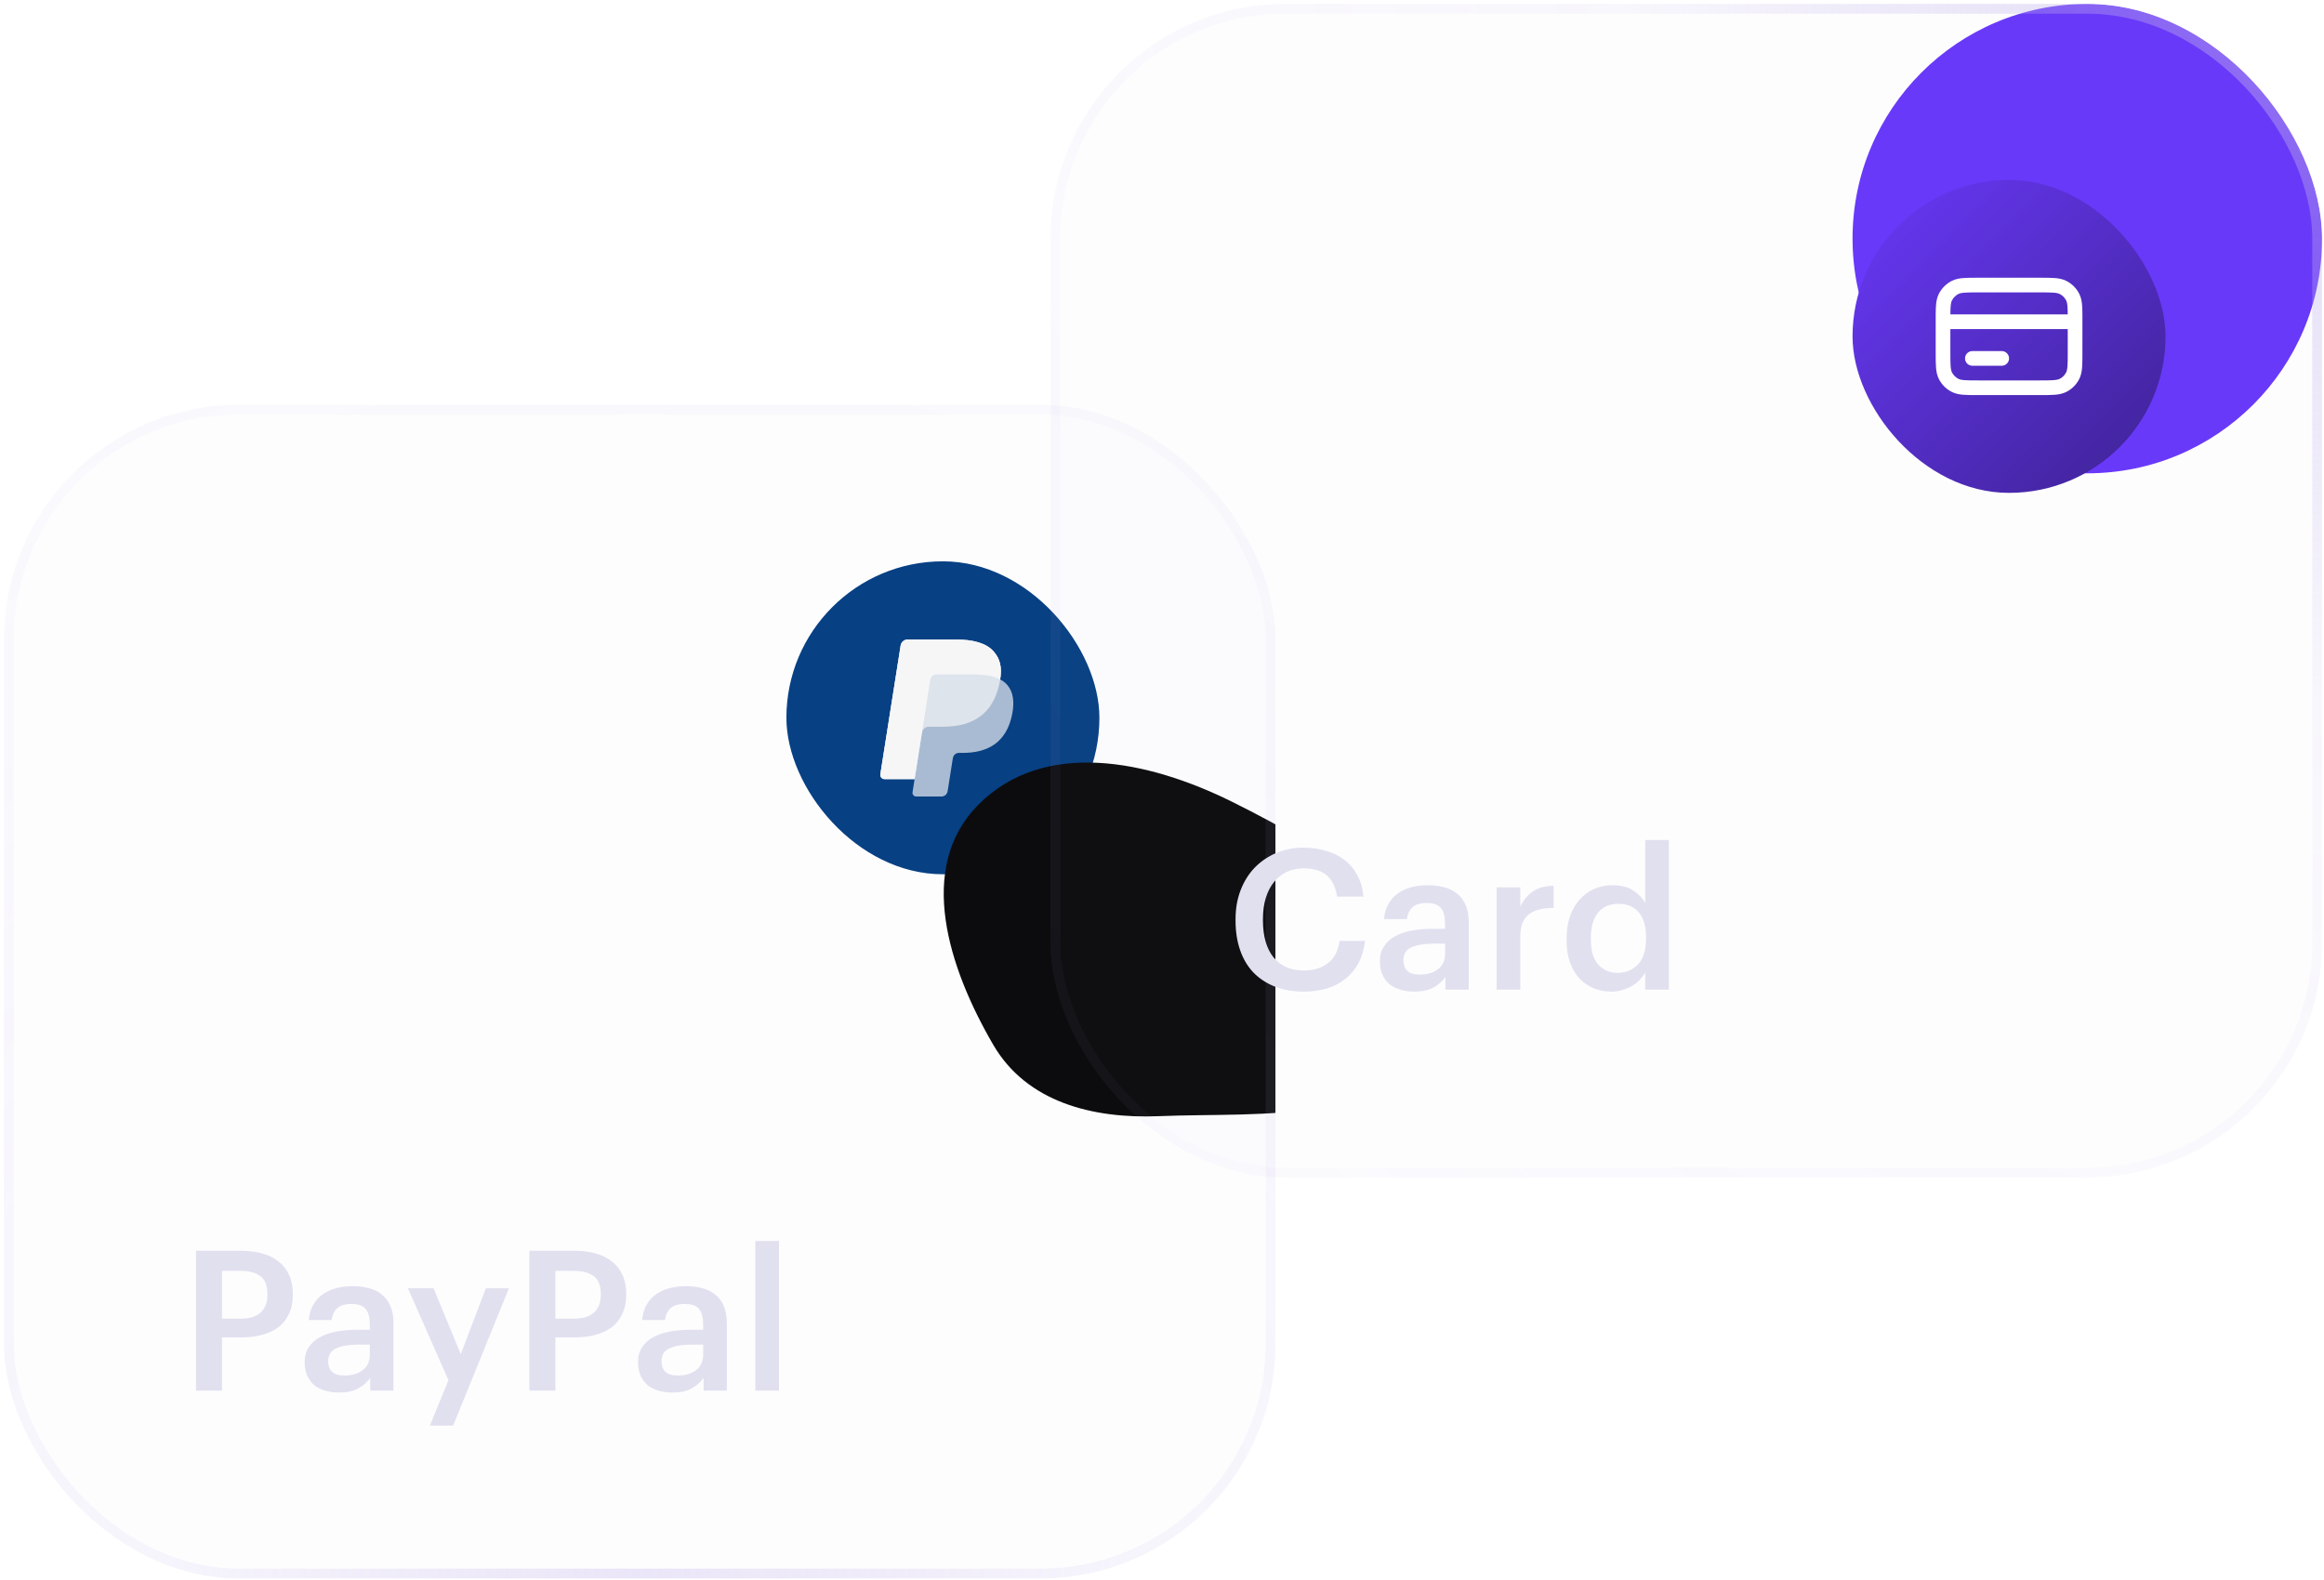 <svg width="297" height="202" viewBox="0 0 297 202" fill="none" xmlns="http://www.w3.org/2000/svg">
<g clip-path="url(#clip0_2400_25923)">
<rect x="0.5" y="51.75" width="162.5" height="150" rx="30" fill="#BDADEB" fill-opacity="0.02"/>
<path d="M25.05 159.875H30.8C31.8 159.875 32.708 159.992 33.525 160.225C34.342 160.442 35.033 160.783 35.6 161.25C36.183 161.7 36.633 162.275 36.95 162.975C37.267 163.658 37.425 164.467 37.425 165.4V165.5C37.425 166.45 37.258 167.267 36.925 167.95C36.608 168.633 36.158 169.2 35.575 169.65C35.008 170.083 34.317 170.408 33.5 170.625C32.7 170.842 31.825 170.95 30.875 170.95H28.375V177.75H25.05V159.875ZM30.8 168.55C31.9 168.55 32.733 168.292 33.3 167.775C33.883 167.258 34.175 166.5 34.175 165.5V165.4C34.175 164.333 33.875 163.575 33.275 163.125C32.692 162.675 31.867 162.45 30.8 162.45H28.375V168.55H30.8ZM43.313 178C42.713 178 42.146 177.925 41.613 177.775C41.08 177.625 40.613 177.4 40.213 177.1C39.83 176.783 39.521 176.383 39.288 175.9C39.055 175.4 38.938 174.808 38.938 174.125C38.938 173.358 39.113 172.717 39.463 172.2C39.813 171.667 40.288 171.242 40.888 170.925C41.488 170.592 42.196 170.35 43.013 170.2C43.83 170.05 44.705 169.975 45.638 169.975H47.263V169.3C47.263 168.417 47.088 167.758 46.738 167.325C46.405 166.892 45.788 166.675 44.888 166.675C44.088 166.675 43.488 166.858 43.088 167.225C42.705 167.575 42.471 168.075 42.388 168.725H39.463C39.53 167.958 39.721 167.308 40.038 166.775C40.355 166.225 40.763 165.775 41.263 165.425C41.763 165.075 42.338 164.817 42.988 164.65C43.638 164.483 44.33 164.4 45.063 164.4C45.796 164.4 46.48 164.483 47.113 164.65C47.746 164.8 48.296 165.067 48.763 165.45C49.246 165.817 49.621 166.308 49.888 166.925C50.155 167.525 50.288 168.275 50.288 169.175V177.75H47.313V176.15C46.88 176.717 46.355 177.167 45.738 177.5C45.121 177.833 44.313 178 43.313 178ZM44.038 175.825C44.971 175.825 45.738 175.6 46.338 175.15C46.955 174.683 47.263 174.025 47.263 173.175V171.875H45.713C44.563 171.875 43.646 172.033 42.963 172.35C42.28 172.65 41.938 173.2 41.938 174C41.938 174.55 42.096 174.992 42.413 175.325C42.746 175.658 43.288 175.825 44.038 175.825ZM57.312 176.425L52.136 164.675H55.411L58.886 173.1L62.087 164.675H65.037L57.911 182.225H54.937L57.312 176.425ZM67.653 159.875H73.403C74.403 159.875 75.311 159.992 76.127 160.225C76.944 160.442 77.636 160.783 78.203 161.25C78.786 161.7 79.236 162.275 79.552 162.975C79.869 163.658 80.028 164.467 80.028 165.4V165.5C80.028 166.45 79.861 167.267 79.528 167.95C79.211 168.633 78.761 169.2 78.177 169.65C77.611 170.083 76.919 170.408 76.103 170.625C75.302 170.842 74.427 170.95 73.478 170.95H70.978V177.75H67.653V159.875ZM73.403 168.55C74.502 168.55 75.336 168.292 75.903 167.775C76.486 167.258 76.778 166.5 76.778 165.5V165.4C76.778 164.333 76.478 163.575 75.877 163.125C75.294 162.675 74.469 162.45 73.403 162.45H70.978V168.55H73.403ZM85.915 178C85.315 178 84.749 177.925 84.215 177.775C83.682 177.625 83.215 177.4 82.815 177.1C82.432 176.783 82.124 176.383 81.89 175.9C81.657 175.4 81.54 174.808 81.54 174.125C81.54 173.358 81.715 172.717 82.065 172.2C82.415 171.667 82.89 171.242 83.49 170.925C84.09 170.592 84.799 170.35 85.615 170.2C86.432 170.05 87.307 169.975 88.24 169.975H89.865V169.3C89.865 168.417 89.69 167.758 89.34 167.325C89.007 166.892 88.39 166.675 87.49 166.675C86.69 166.675 86.09 166.858 85.69 167.225C85.307 167.575 85.074 168.075 84.99 168.725H82.065C82.132 167.958 82.324 167.308 82.64 166.775C82.957 166.225 83.365 165.775 83.865 165.425C84.365 165.075 84.94 164.817 85.59 164.65C86.24 164.483 86.932 164.4 87.665 164.4C88.399 164.4 89.082 164.483 89.715 164.65C90.349 164.8 90.899 165.067 91.365 165.45C91.849 165.817 92.224 166.308 92.49 166.925C92.757 167.525 92.89 168.275 92.89 169.175V177.75H89.915V176.15C89.482 176.717 88.957 177.167 88.34 177.5C87.724 177.833 86.915 178 85.915 178ZM86.64 175.825C87.574 175.825 88.34 175.6 88.94 175.15C89.557 174.683 89.865 174.025 89.865 173.175V171.875H88.315C87.165 171.875 86.249 172.033 85.565 172.35C84.882 172.65 84.54 173.2 84.54 174C84.54 174.55 84.699 174.992 85.015 175.325C85.349 175.658 85.89 175.825 86.64 175.825ZM96.53 158.625H99.555V177.75H96.53V158.625Z" fill="#E1E0EF"/>
<rect x="100.5" y="71.75" width="40" height="40" rx="20" fill="#074083"/>
<path opacity="0.68" d="M127.82 86.847C128.065 85.286 127.818 84.224 126.974 83.262C126.045 82.204 124.366 81.75 122.219 81.75H115.984C115.545 81.75 115.171 82.069 115.103 82.503L112.507 98.966C112.456 99.29 112.707 99.584 113.035 99.584H116.884L116.619 101.269C116.574 101.553 116.793 101.81 117.081 101.81H120.325C120.709 101.81 121.036 101.53 121.096 101.151L121.128 100.986L121.739 97.11L121.778 96.896C121.838 96.517 122.165 96.237 122.549 96.237H123.034C126.177 96.237 128.638 94.96 129.357 91.268C129.658 89.725 129.502 88.436 128.708 87.531C128.468 87.258 128.169 87.031 127.82 86.847Z" fill="#F6F6F7"/>
<path opacity="0.7" d="M127.82 86.847C128.065 85.286 127.818 84.224 126.974 83.262C126.045 82.204 124.366 81.75 122.219 81.75H115.984C115.545 81.75 115.171 82.069 115.103 82.503L112.507 98.966C112.456 99.29 112.707 99.584 113.035 99.584H116.884L117.851 93.453L117.821 93.645C117.889 93.212 118.26 92.892 118.699 92.892H120.528C124.121 92.892 126.934 91.433 127.756 87.211C127.781 87.087 127.801 86.965 127.82 86.847Z" fill="#F6F6F7"/>
<path d="M118.89 86.867C118.931 86.606 119.098 86.393 119.324 86.285C119.426 86.236 119.541 86.208 119.661 86.208H124.548C125.127 86.208 125.667 86.246 126.16 86.326C126.301 86.349 126.438 86.375 126.572 86.404C126.705 86.434 126.834 86.467 126.96 86.504C127.022 86.522 127.084 86.541 127.145 86.561C127.387 86.642 127.613 86.737 127.82 86.847C128.065 85.286 127.819 84.225 126.975 83.263C126.045 82.204 124.366 81.75 122.219 81.75H115.984C115.545 81.75 115.171 82.069 115.103 82.503L112.507 98.966C112.456 99.29 112.707 99.584 113.035 99.584H116.884L117.851 93.453L118.89 86.867Z" fill="#F6F6F7"/>
<g filter="url(#filter1_f_2400_25923)">
<path fill-rule="evenodd" clip-rule="evenodd" d="M124.985 102.906C117.064 110.942 121.23 123.75 126.931 133.541C131.214 140.897 139.652 143.022 148.139 142.67C161.299 142.124 178.974 144.076 181.966 131.258C185.119 117.755 169.959 108.707 157.514 102.515C146.762 97.165 133.385 94.385 124.985 102.906Z" fill="#0C0C0E"/>
</g>
</g>
<rect x="1.125" y="52.375" width="161.25" height="148.75" rx="29.375" stroke="url(#paint0_radial_2400_25923)" stroke-width="1.25"/>
<g clip-path="url(#clip1_2400_25923)">
<rect x="134.25" y="0.5" width="162.5" height="150" rx="30" fill="#BDADEB" fill-opacity="0.02"/>
<g filter="url(#filter3_f_2400_25923)">
<circle cx="266.75" cy="30.5" r="30" fill="#6939F9"/>
</g>
<path d="M166.625 126.75C165.225 126.75 163.983 126.533 162.9 126.1C161.817 125.667 160.9 125.058 160.15 124.275C159.417 123.492 158.858 122.542 158.475 121.425C158.092 120.308 157.9 119.058 157.9 117.675V117.475C157.9 116.125 158.117 114.892 158.55 113.775C158.983 112.658 159.583 111.7 160.35 110.9C161.133 110.1 162.05 109.475 163.1 109.025C164.167 108.575 165.325 108.35 166.575 108.35C167.592 108.35 168.542 108.483 169.425 108.75C170.325 109 171.117 109.383 171.8 109.9C172.483 110.417 173.033 111.067 173.45 111.85C173.883 112.633 174.15 113.55 174.25 114.6H170.875C170.692 113.4 170.258 112.5 169.575 111.9C168.892 111.3 167.9 111 166.6 111C165.817 111 165.1 111.15 164.45 111.45C163.817 111.75 163.275 112.175 162.825 112.725C162.375 113.275 162.025 113.95 161.775 114.75C161.525 115.55 161.4 116.45 161.4 117.45V117.65C161.4 119.667 161.85 121.242 162.75 122.375C163.667 123.492 164.958 124.05 166.625 124.05C167.875 124.05 168.9 123.742 169.7 123.125C170.517 122.492 171.017 121.542 171.2 120.275H174.45C174.317 121.358 174.033 122.308 173.6 123.125C173.167 123.925 172.608 124.592 171.925 125.125C171.258 125.658 170.475 126.067 169.575 126.35C168.675 126.617 167.692 126.75 166.625 126.75ZM180.725 126.75C180.125 126.75 179.558 126.675 179.025 126.525C178.492 126.375 178.025 126.15 177.625 125.85C177.242 125.533 176.933 125.133 176.7 124.65C176.467 124.15 176.35 123.558 176.35 122.875C176.35 122.108 176.525 121.467 176.875 120.95C177.225 120.417 177.7 119.992 178.3 119.675C178.9 119.342 179.608 119.1 180.425 118.95C181.242 118.8 182.117 118.725 183.05 118.725H184.675V118.05C184.675 117.167 184.5 116.508 184.15 116.075C183.817 115.642 183.2 115.425 182.3 115.425C181.5 115.425 180.9 115.608 180.5 115.975C180.117 116.325 179.883 116.825 179.8 117.475H176.875C176.942 116.708 177.133 116.058 177.45 115.525C177.767 114.975 178.175 114.525 178.675 114.175C179.175 113.825 179.75 113.567 180.4 113.4C181.05 113.233 181.742 113.15 182.475 113.15C183.208 113.15 183.892 113.233 184.525 113.4C185.158 113.55 185.708 113.817 186.175 114.2C186.658 114.567 187.033 115.058 187.3 115.675C187.567 116.275 187.7 117.025 187.7 117.925V126.5H184.725V124.9C184.292 125.467 183.767 125.917 183.15 126.25C182.533 126.583 181.725 126.75 180.725 126.75ZM181.45 124.575C182.383 124.575 183.15 124.35 183.75 123.9C184.367 123.433 184.675 122.775 184.675 121.925V120.625H183.125C181.975 120.625 181.058 120.783 180.375 121.1C179.692 121.4 179.35 121.95 179.35 122.75C179.35 123.3 179.508 123.742 179.825 124.075C180.158 124.408 180.7 124.575 181.45 124.575ZM191.265 113.425H194.29V115.875C194.707 115.042 195.24 114.4 195.89 113.95C196.557 113.483 197.44 113.242 198.54 113.225V116.05C197.873 116.05 197.273 116.117 196.74 116.25C196.223 116.367 195.782 116.567 195.415 116.85C195.048 117.133 194.765 117.508 194.565 117.975C194.382 118.425 194.29 119 194.29 119.7V126.5H191.265V113.425ZM205.955 126.75C205.138 126.75 204.38 126.608 203.68 126.325C202.98 126.042 202.372 125.625 201.855 125.075C201.338 124.508 200.93 123.817 200.63 123C200.347 122.183 200.205 121.242 200.205 120.175V119.975C200.205 118.925 200.347 117.983 200.63 117.15C200.93 116.3 201.338 115.583 201.855 115C202.388 114.4 203.013 113.942 203.73 113.625C204.447 113.308 205.23 113.15 206.08 113.15C207.147 113.15 208.013 113.367 208.68 113.8C209.363 114.233 209.888 114.775 210.255 115.425V107.375H213.28V126.5H210.255V124.3C210.072 124.633 209.838 124.95 209.555 125.25C209.272 125.533 208.938 125.792 208.555 126.025C208.188 126.242 207.78 126.417 207.33 126.55C206.897 126.683 206.438 126.75 205.955 126.75ZM206.705 124.35C207.755 124.35 208.622 124 209.305 123.3C210.005 122.583 210.355 121.492 210.355 120.025V119.825C210.355 118.375 210.038 117.3 209.405 116.6C208.788 115.883 207.93 115.525 206.83 115.525C205.713 115.525 204.847 115.9 204.23 116.65C203.613 117.4 203.305 118.483 203.305 119.9V120.1C203.305 121.533 203.622 122.6 204.255 123.3C204.905 124 205.722 124.35 206.705 124.35Z" fill="#E1E0EF"/>
<g filter="url(#filter4_i_2400_25923)">
<rect x="234.25" y="20.5" width="40" height="40" rx="20" fill="url(#paint1_linear_2400_25923)"/>
<path fill-rule="evenodd" clip-rule="evenodd" d="M258.227 33H250.275H250.275C249.52 33 248.897 33 248.39 33.041C247.863 33.084 247.379 33.177 246.924 33.409C246.218 33.768 245.644 34.342 245.285 35.047C245.053 35.502 244.96 35.987 244.917 36.514C244.89 36.852 244.881 37.242 244.878 37.688H244.876V38.334C244.876 38.355 244.876 38.377 244.876 38.399V38.399V39.562V42.601V42.601C244.876 43.356 244.876 43.979 244.917 44.486C244.96 45.013 245.053 45.498 245.285 45.953C245.644 46.658 246.218 47.232 246.924 47.591C247.379 47.823 247.863 47.916 248.39 47.959C248.897 48 249.52 48 250.275 48H250.275H258.227H258.227C258.982 48 259.605 48 260.112 47.959C260.639 47.916 261.123 47.823 261.578 47.591C262.284 47.232 262.858 46.658 263.217 45.953C263.449 45.498 263.541 45.013 263.585 44.486C263.626 43.979 263.626 43.356 263.626 42.601V39.562V38.399C263.626 38.376 263.626 38.354 263.626 38.331V37.688H263.624C263.621 37.242 263.612 36.852 263.585 36.514C263.541 35.987 263.449 35.502 263.217 35.047C262.858 34.342 262.284 33.768 261.578 33.409C261.123 33.177 260.639 33.084 260.112 33.041C259.605 33 258.982 33 258.227 33H258.227ZM261.749 37.688C261.746 37.27 261.738 36.942 261.716 36.667C261.682 36.256 261.621 36.045 261.547 35.899C261.367 35.546 261.08 35.259 260.727 35.079C260.581 35.005 260.37 34.944 259.959 34.91C259.537 34.876 258.992 34.875 258.188 34.875H250.313C249.51 34.875 248.965 34.876 248.543 34.91C248.132 34.944 247.921 35.005 247.775 35.079C247.422 35.259 247.135 35.546 246.955 35.899C246.881 36.045 246.82 36.256 246.786 36.667C246.764 36.942 246.756 37.27 246.753 37.688H261.749ZM246.751 39.562V42.562C246.751 43.365 246.752 43.911 246.786 44.333C246.82 44.744 246.881 44.955 246.955 45.101C247.135 45.454 247.422 45.741 247.775 45.921C247.921 45.995 248.132 46.056 248.543 46.09C248.965 46.124 249.51 46.125 250.313 46.125H258.188C258.992 46.125 259.537 46.124 259.959 46.09C260.37 46.056 260.581 45.995 260.727 45.921C261.08 45.741 261.367 45.454 261.547 45.101C261.621 44.955 261.682 44.744 261.716 44.333C261.75 43.911 261.751 43.365 261.751 42.562V39.562H246.751ZM248.626 43.312C248.626 42.795 249.046 42.375 249.563 42.375H253.313C253.831 42.375 254.251 42.795 254.251 43.312C254.251 43.83 253.831 44.25 253.313 44.25H249.563C249.046 44.25 248.626 43.83 248.626 43.312Z" fill="white"/>
</g>
</g>
<rect x="134.875" y="1.125" width="161.25" height="148.75" rx="29.375" stroke="url(#paint2_radial_2400_25923)" stroke-width="1.25"/>
<defs>
<filter id="filter1_f_2400_25923" x="58.105" y="34.972" width="186.782" height="170.234" filterUnits="userSpaceOnUse" color-interpolation-filters="sRGB">
<feFlood flood-opacity="0" result="BackgroundImageFix"/>
<feBlend mode="normal" in="SourceGraphic" in2="BackgroundImageFix" result="shape"/>
<feGaussianBlur stdDeviation="31.25" result="effect1_foregroundBlur_2400_25923"/>
</filter>
<filter id="filter3_f_2400_25923" x="149.25" y="-87" width="235" height="235" filterUnits="userSpaceOnUse" color-interpolation-filters="sRGB">
<feFlood flood-opacity="0" result="BackgroundImageFix"/>
<feBlend mode="normal" in="SourceGraphic" in2="BackgroundImageFix" result="shape"/>
<feGaussianBlur stdDeviation="43.75" result="effect1_foregroundBlur_2400_25923"/>
</filter>
<filter id="filter4_i_2400_25923" x="234.25" y="20.5" width="42.5" height="42.5" filterUnits="userSpaceOnUse" color-interpolation-filters="sRGB">
<feFlood flood-opacity="0" result="BackgroundImageFix"/>
<feBlend mode="normal" in="SourceGraphic" in2="BackgroundImageFix" result="shape"/>
<feColorMatrix in="SourceAlpha" type="matrix" values="0 0 0 0 0 0 0 0 0 0 0 0 0 0 0 0 0 0 127 0" result="hardAlpha"/>
<feOffset dx="2.5" dy="2.5"/>
<feGaussianBlur stdDeviation="5"/>
<feComposite in2="hardAlpha" operator="arithmetic" k2="-1" k3="1"/>
<feColorMatrix type="matrix" values="0 0 0 0 0.741 0 0 0 0 0.678 0 0 0 0 0.922 0 0 0 0.25 0"/>
<feBlend mode="normal" in2="shape" result="effect1_innerShadow_2400_25923"/>
</filter>
<radialGradient id="paint0_radial_2400_25923" cx="0" cy="0" r="1" gradientUnits="userSpaceOnUse" gradientTransform="translate(81.75 201.75) rotate(-69.444) scale(160.2 160.2)">
<stop stop-color="#BDADEB" stop-opacity="0.3"/>
<stop offset="0.4" stop-color="#BDADEB" stop-opacity="0.1"/>
<stop offset="1" stop-color="#BDADEB" stop-opacity="0.05"/>
</radialGradient>
<linearGradient id="paint1_linear_2400_25923" x1="234.25" y1="20.5" x2="274.25" y2="60.5" gradientUnits="userSpaceOnUse">
<stop stop-color="#6939F9"/>
<stop offset="1" stop-color="#3E2293"/>
</linearGradient>
<radialGradient id="paint2_radial_2400_25923" cx="0" cy="0" r="1" gradientUnits="userSpaceOnUse" gradientTransform="translate(296.75 0.5) rotate(137.291) scale(221.148 221.148)">
<stop stop-color="#BDADEB" stop-opacity="0.5"/>
<stop offset="0.4" stop-color="#BDADEB" stop-opacity="0.08"/>
<stop offset="1" stop-color="#BDADEB" stop-opacity="0.03"/>
</radialGradient>
<clipPath id="clip0_2400_25923">
<rect x="0.5" y="51.75" width="162.5" height="150" rx="30" fill="white"/>
</clipPath>
<clipPath id="clip1_2400_25923">
<rect x="134.25" y="0.5" width="162.5" height="150" rx="30" fill="white"/>
</clipPath>
</defs>
</svg>
